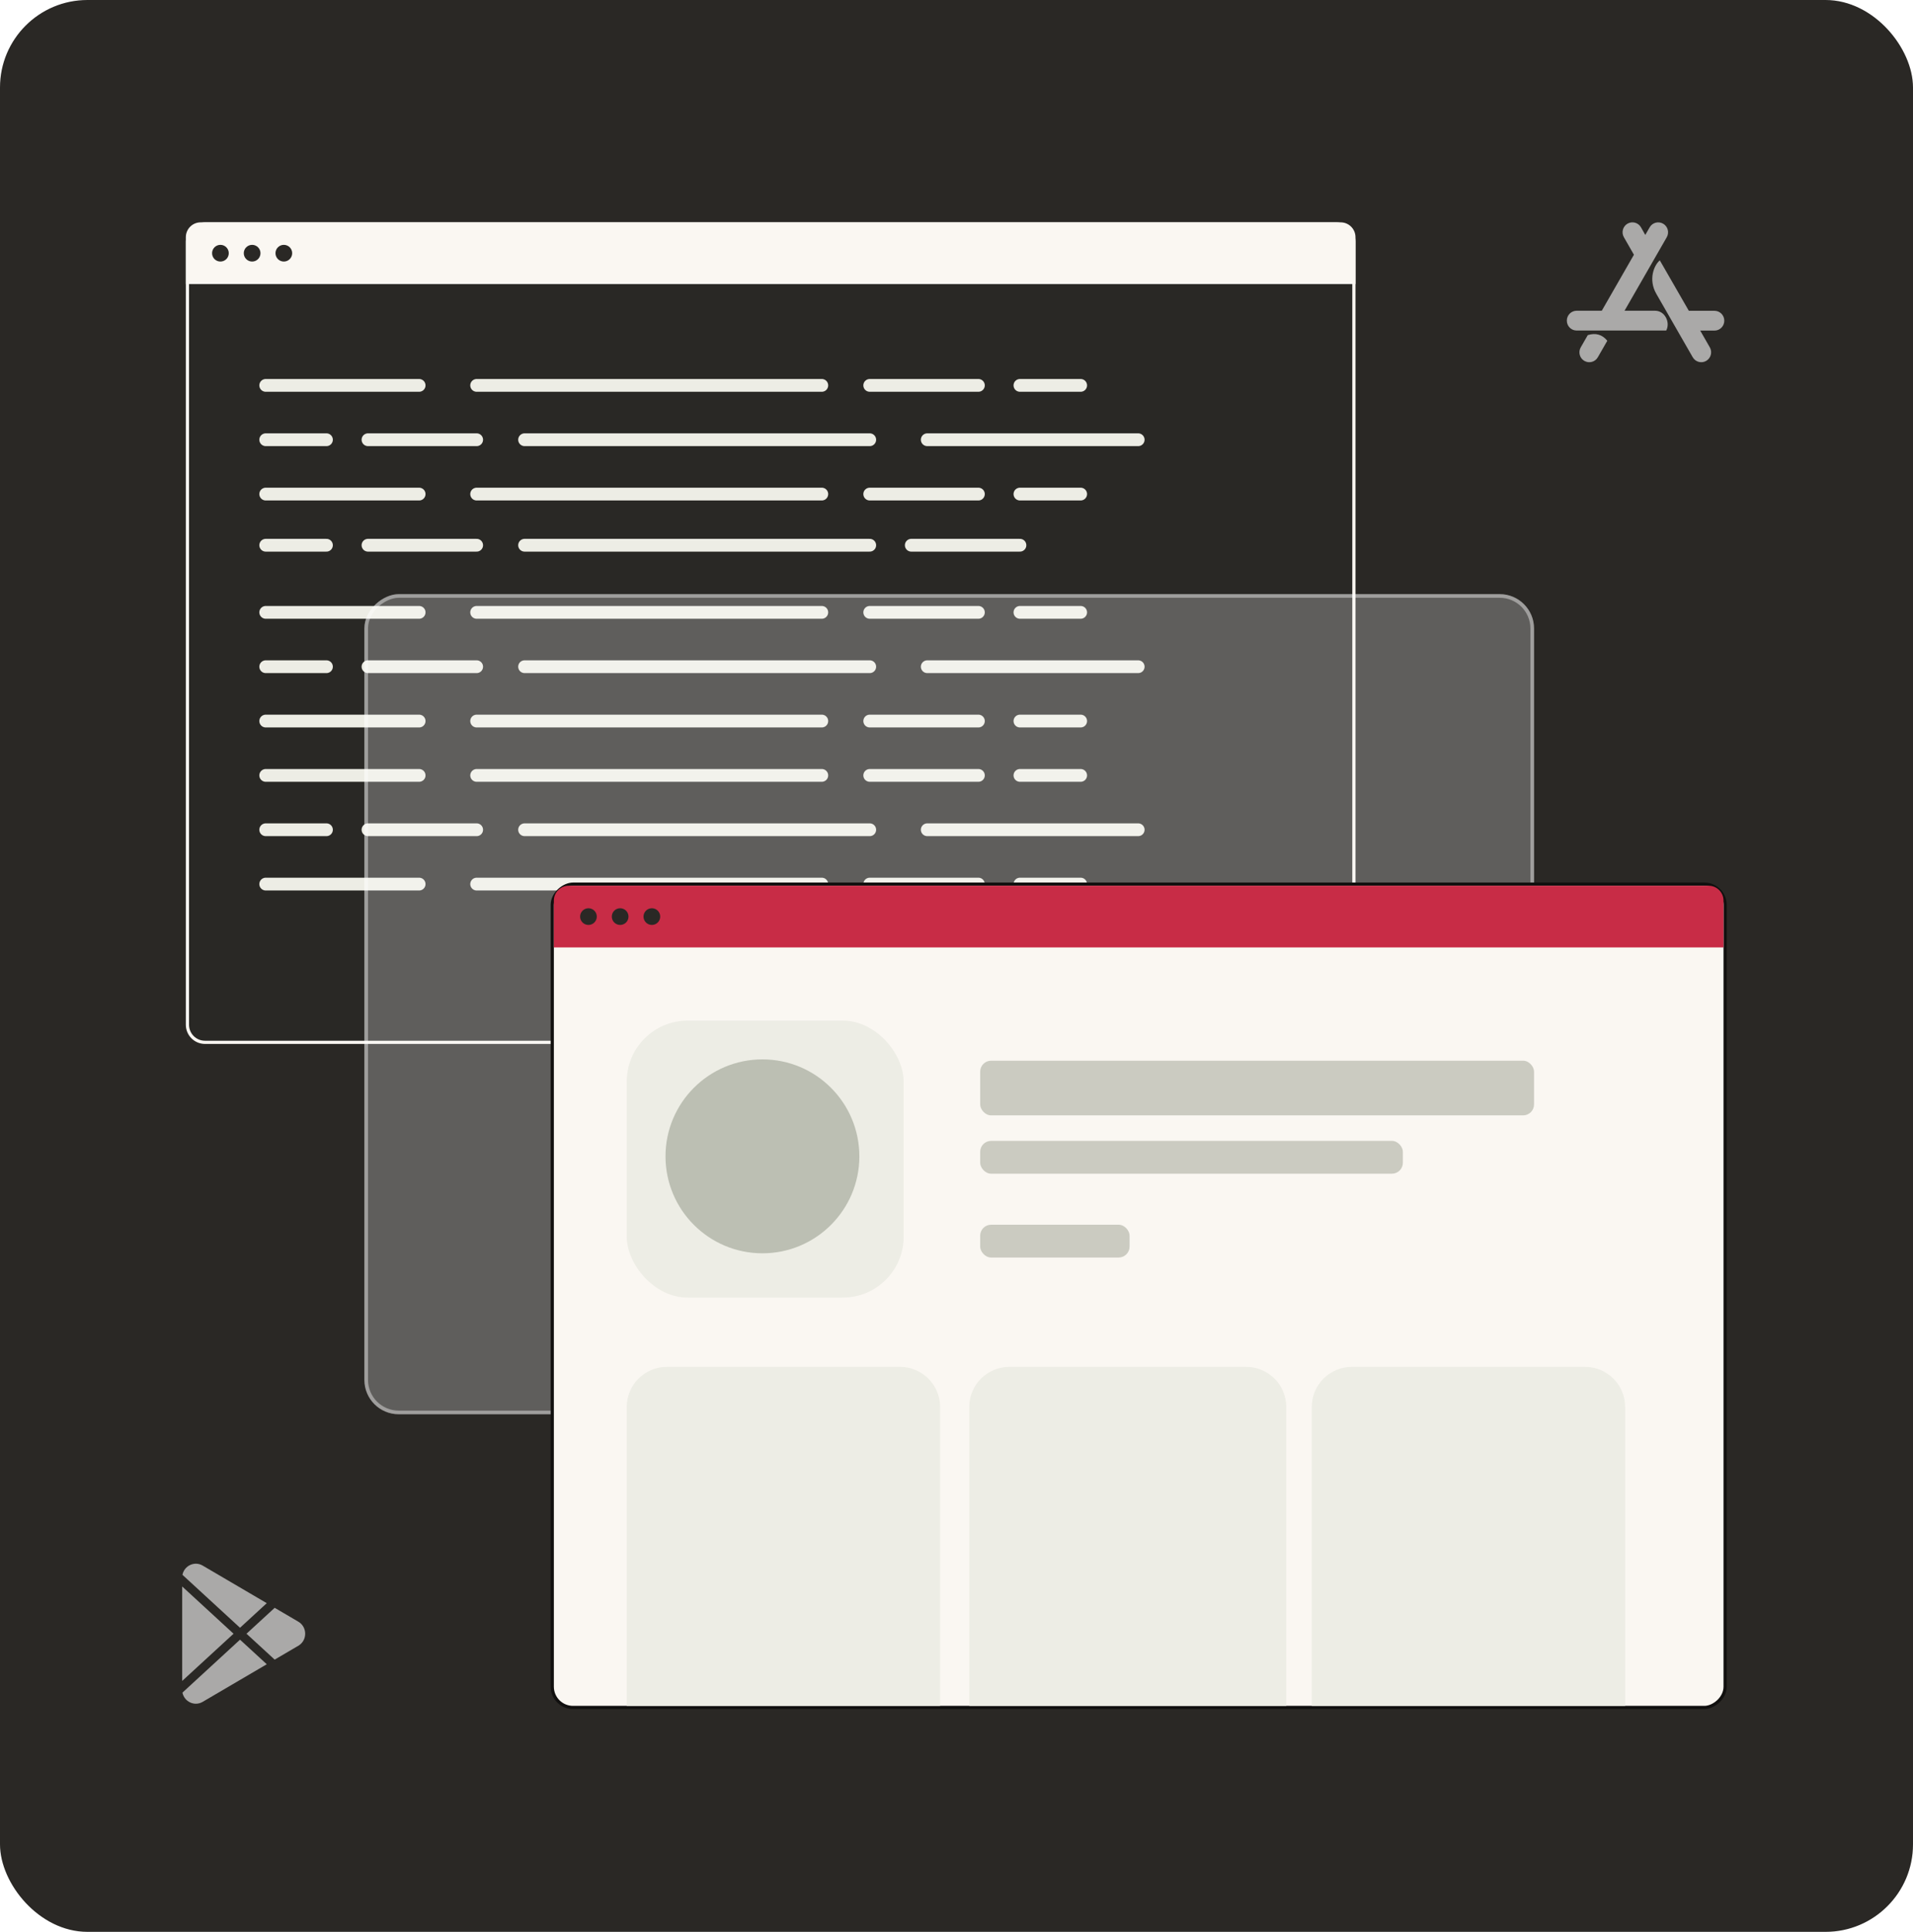 <svg width="525" height="530" viewBox="0 0 525 530" fill="none" xmlns="http://www.w3.org/2000/svg">
<g clip-path="url(#clip0_4696_17251)">
<rect width="525" height="530" rx="24" fill="#2A2825"/>
<rect x="371.561" y="61.438" width="224.525" height="320.123" rx="4.824" transform="rotate(90 371.561 61.438)" fill="#2A2825" fill-opacity="0.9" stroke="#FAF7F2" stroke-width="0.877"/>
<path d="M51 65.075C51 62.825 52.825 61 55.075 61H367.922C370.173 61 371.997 62.825 371.997 65.075V77.931H51V65.075Z" fill="#FAF7F2"/>
<circle cx="60.494" cy="69.465" r="2.292" fill="#2A2825"/>
<circle cx="69.194" cy="69.465" r="2.292" fill="#2A2825"/>
<circle cx="77.895" cy="69.465" r="2.292" fill="#2A2825"/>
<path d="M72.926 105.729H115.025" stroke="#EDEDE5" stroke-width="3.508" stroke-linecap="round"/>
<path d="M130.812 105.729H225.533" stroke="#EDEDE5" stroke-width="3.508" stroke-linecap="round"/>
<path d="M238.688 105.729L268.508 105.729" stroke="#EDEDE5" stroke-width="3.508" stroke-linecap="round"/>
<path d="M279.91 105.729L296.574 105.729" stroke="#EDEDE5" stroke-width="3.508" stroke-linecap="round"/>
<path d="M72.926 168H115.025" stroke="#EDEDE5" stroke-width="3.508" stroke-linecap="round"/>
<path d="M130.812 168H225.533" stroke="#EDEDE5" stroke-width="3.508" stroke-linecap="round"/>
<path d="M238.688 168L268.508 168" stroke="#EDEDE5" stroke-width="3.508" stroke-linecap="round"/>
<path d="M279.91 168L296.574 168" stroke="#EDEDE5" stroke-width="3.508" stroke-linecap="round"/>
<path d="M72.926 212.729H115.025" stroke="#EDEDE5" stroke-width="3.508" stroke-linecap="round"/>
<path d="M130.812 212.729H225.533" stroke="#EDEDE5" stroke-width="3.508" stroke-linecap="round"/>
<path d="M238.688 212.729L268.508 212.729" stroke="#EDEDE5" stroke-width="3.508" stroke-linecap="round"/>
<path d="M279.91 212.729L296.574 212.729" stroke="#EDEDE5" stroke-width="3.508" stroke-linecap="round"/>
<path d="M72.926 135.549H115.025" stroke="#EDEDE5" stroke-width="3.508" stroke-linecap="round"/>
<path d="M130.812 135.549H225.533" stroke="#EDEDE5" stroke-width="3.508" stroke-linecap="round"/>
<path d="M238.688 135.549L268.508 135.549" stroke="#EDEDE5" stroke-width="3.508" stroke-linecap="round"/>
<path d="M279.91 135.549L296.574 135.549" stroke="#EDEDE5" stroke-width="3.508" stroke-linecap="round"/>
<path d="M72.926 197.82H115.025" stroke="#EDEDE5" stroke-width="3.508" stroke-linecap="round"/>
<path d="M130.812 197.82H225.533" stroke="#EDEDE5" stroke-width="3.508" stroke-linecap="round"/>
<path d="M238.688 197.82L268.508 197.82" stroke="#EDEDE5" stroke-width="3.508" stroke-linecap="round"/>
<path d="M279.91 197.82L296.574 197.82" stroke="#EDEDE5" stroke-width="3.508" stroke-linecap="round"/>
<path d="M72.926 242.549H115.025" stroke="#EDEDE5" stroke-width="3.508" stroke-linecap="round"/>
<path d="M130.812 242.549H225.533" stroke="#EDEDE5" stroke-width="3.508" stroke-linecap="round"/>
<path d="M238.688 242.549L268.508 242.549" stroke="#EDEDE5" stroke-width="3.508" stroke-linecap="round"/>
<path d="M279.91 242.549L296.574 242.549" stroke="#EDEDE5" stroke-width="3.508" stroke-linecap="round"/>
<path d="M312.361 120.639H254.476" stroke="#EDEDE5" stroke-width="3.508" stroke-linecap="round"/>
<path d="M238.688 120.639H143.967" stroke="#EDEDE5" stroke-width="3.508" stroke-linecap="round"/>
<path d="M130.812 120.639L100.992 120.639" stroke="#EDEDE5" stroke-width="3.508" stroke-linecap="round"/>
<path d="M89.59 120.639L72.926 120.639" stroke="#EDEDE5" stroke-width="3.508" stroke-linecap="round"/>
<path d="M312.361 182.91H254.476" stroke="#EDEDE5" stroke-width="3.508" stroke-linecap="round"/>
<path d="M238.688 182.91H143.967" stroke="#EDEDE5" stroke-width="3.508" stroke-linecap="round"/>
<path d="M130.812 182.91L100.992 182.91" stroke="#EDEDE5" stroke-width="3.508" stroke-linecap="round"/>
<path d="M89.59 182.91L72.926 182.91" stroke="#EDEDE5" stroke-width="3.508" stroke-linecap="round"/>
<path d="M312.361 227.639H254.476" stroke="#EDEDE5" stroke-width="3.508" stroke-linecap="round"/>
<path d="M238.688 227.639H143.967" stroke="#EDEDE5" stroke-width="3.508" stroke-linecap="round"/>
<path d="M130.812 227.639L100.992 227.639" stroke="#EDEDE5" stroke-width="3.508" stroke-linecap="round"/>
<path d="M89.59 227.639L72.926 227.639" stroke="#EDEDE5" stroke-width="3.508" stroke-linecap="round"/>
<path d="M238.688 149.582H143.967" stroke="#EDEDE5" stroke-width="3.508" stroke-linecap="round"/>
<path d="M130.812 149.582L100.992 149.582" stroke="#EDEDE5" stroke-width="3.508" stroke-linecap="round"/>
<path d="M279.91 149.582L250.09 149.582" stroke="#EDEDE5" stroke-width="3.508" stroke-linecap="round"/>
<path d="M89.59 149.582L72.926 149.582" stroke="#EDEDE5" stroke-width="3.508" stroke-linecap="round"/>
<g filter="url(#filter0_b_4696_17251)">
<rect x="421" y="163" width="225" height="321" rx="9.421" transform="rotate(90 421 163)" fill="white" fill-opacity="0.25"/>
<rect x="420.5" y="163.5" width="224" height="320" rx="8.921" transform="rotate(90 420.5 163.5)" stroke="white" stroke-opacity="0.4"/>
</g>
<rect x="473.439" y="242.561" width="225.877" height="321.877" rx="5.701" transform="rotate(90 473.439 242.561)" fill="#FAF7F2" stroke="#11100F" stroke-width="0.877"/>
<path d="M152 247.075C152 244.825 153.825 243 156.075 243H468.922C471.173 243 472.997 244.825 472.997 247.075V259.931H152V247.075Z" fill="#C82C46"/>
<circle cx="161.494" cy="251.465" r="2.292" fill="#2A2825"/>
<circle cx="170.194" cy="251.465" r="2.292" fill="#2A2825"/>
<circle cx="178.895" cy="251.465" r="2.292" fill="#2A2825"/>
<rect x="172" y="280" width="76" height="76" rx="16.72" fill="#EDEDE5"/>
<path d="M172 386C172 379.925 176.925 375 183 375H247C253.075 375 258 379.925 258 386V468H172V386Z" fill="#EDEDE5"/>
<path d="M266 386C266 379.925 270.925 375 277 375H342C348.076 375 353 379.925 353 386V468H266V386Z" fill="#EDEDE5"/>
<path d="M360 386C360 379.925 364.925 375 371 375H435C441.075 375 446 379.925 446 386V468H360V386Z" fill="#EDEDE5"/>
<rect opacity="0.5" x="269" y="291" width="152" height="15" rx="3" fill="#9CA091"/>
<rect opacity="0.5" x="269" y="313" width="116" height="9" rx="3" fill="#9CA091"/>
<rect opacity="0.5" x="269" y="336" width="41" height="9" rx="3" fill="#9CA091"/>
<circle opacity="0.6" cx="209.24" cy="317.24" r="26.6" fill="#9CA091"/>
<g opacity="0.6" clip-path="url(#clip1_4696_17251)">
<path d="M81.878 451.506C84.379 450.041 84.379 446.375 81.878 444.908L75.383 441.101L67.648 448.207L75.381 455.313L81.876 451.506H81.878ZM73.211 456.586L65.872 449.84L50.072 464.364C50.557 466.835 53.351 468.23 55.625 466.897L73.211 456.586ZM50 461.162V435.25L64.095 448.207L50 461.162ZM50.072 432.05L65.872 446.575L73.211 439.828L55.625 429.517C53.351 428.182 50.557 429.577 50.072 432.05Z" fill="white"/>
</g>
<g opacity="0.6">
<path d="M451.527 64.46L452.73 62.37C453.472 61.064 455.128 60.624 456.427 61.37C457.726 62.116 458.164 63.781 457.421 65.087L445.834 85.25H454.215C456.931 85.25 458.453 88.459 457.273 90.683H432.702C431.203 90.683 430 89.474 430 87.966C430 86.459 431.203 85.25 432.702 85.25H439.591L448.41 69.885L445.656 65.079C444.913 63.773 445.351 62.124 446.65 61.363C447.949 60.616 449.59 61.057 450.347 62.363L451.527 64.46ZM441.105 93.481L438.507 98.011C437.765 99.317 436.109 99.757 434.81 99.011C433.511 98.265 433.073 96.601 433.816 95.295L435.746 91.936C437.928 91.257 439.702 91.78 441.105 93.481ZM463.479 85.265H470.508C472.008 85.265 473.211 86.474 473.211 87.981C473.211 89.489 472.008 90.698 470.508 90.698H466.604L469.239 95.295C469.981 96.601 469.543 98.25 468.244 99.011C466.945 99.757 465.305 99.317 464.548 98.011C460.109 90.272 456.776 84.481 454.563 80.623C452.299 76.698 453.918 72.758 455.514 71.422C457.288 74.482 459.938 79.101 463.479 85.265Z" fill="white"/>
</g>
</g>
<defs>
<filter id="filter0_b_4696_17251" x="89" y="152" width="343" height="247" filterUnits="userSpaceOnUse" color-interpolation-filters="sRGB">
<feFlood flood-opacity="0" result="BackgroundImageFix"/>
<feGaussianBlur in="BackgroundImageFix" stdDeviation="5.5"/>
<feComposite in2="SourceAlpha" operator="in" result="effect1_backgroundBlur_4696_17251"/>
<feBlend mode="normal" in="SourceGraphic" in2="effect1_backgroundBlur_4696_17251" result="shape"/>
</filter>
<clipPath id="clip0_4696_17251">
<rect width="525" height="530" fill="white"/>
</clipPath>
<clipPath id="clip1_4696_17251">
<rect width="33.753" height="38.575" fill="white" transform="translate(50 429)"/>
</clipPath>
</defs>
</svg>
